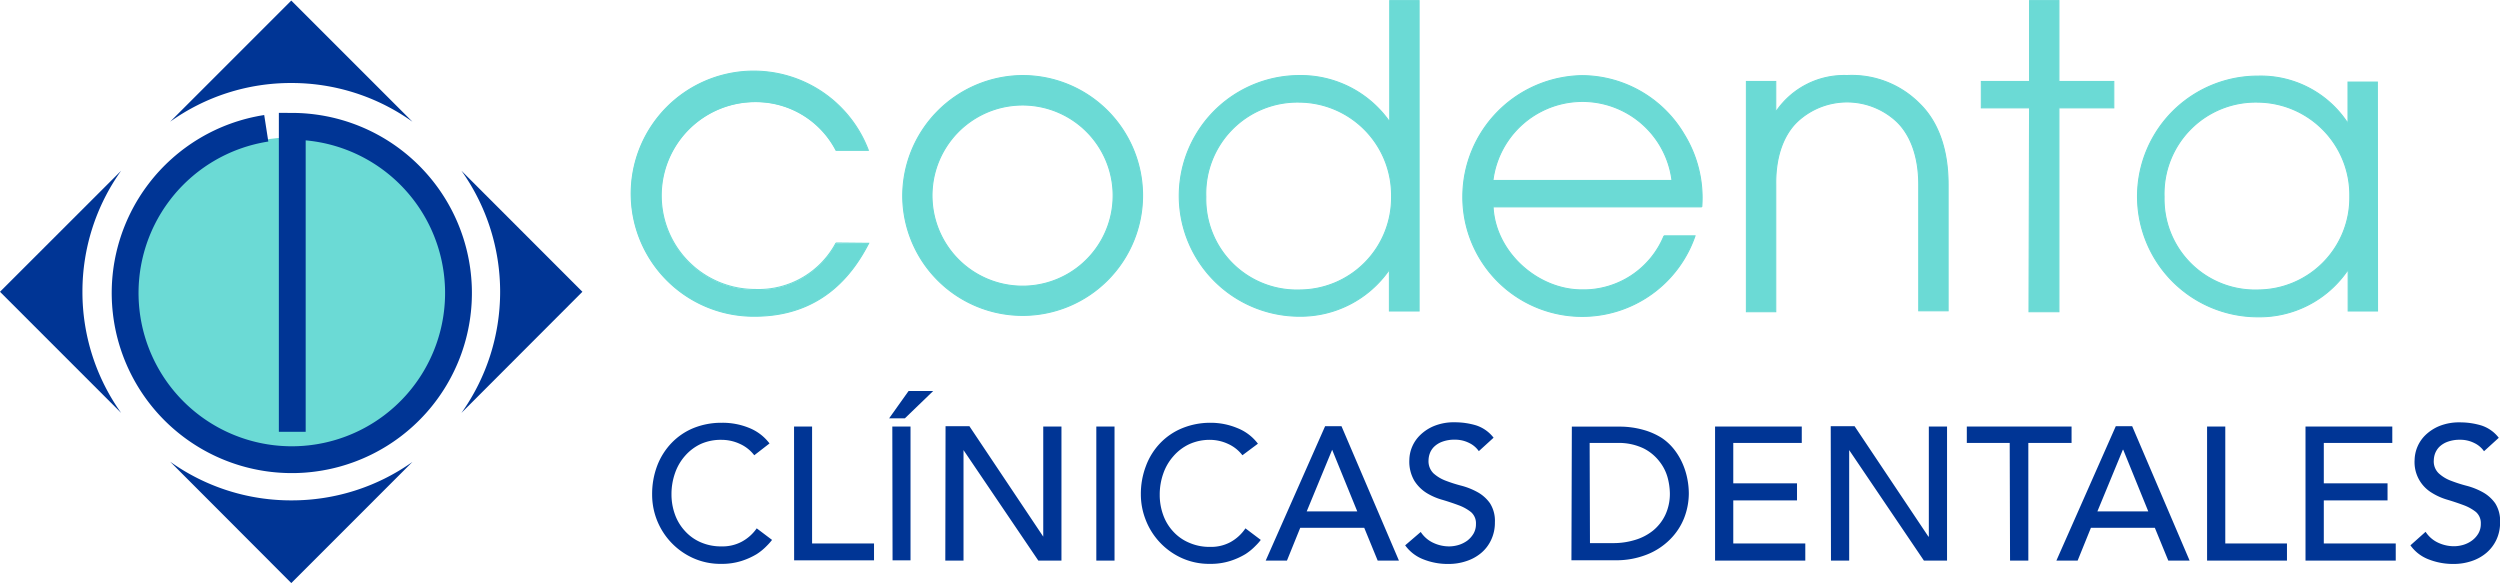 <svg xmlns="http://www.w3.org/2000/svg" viewBox="0 0 304.77 71.08"><defs><style>.cls-1{fill:#6bdad5;}.cls-2,.cls-4,.cls-5{fill:none;}.cls-2,.cls-4{stroke:#6bdad5;}.cls-2{stroke-width:0.13px;}.cls-3{fill:#003595;}.cls-4{stroke-miterlimit:10;stroke-width:0.37px;}.cls-5{stroke:#003595;stroke-width:3.27px;}</style></defs><g id="Capa_2" data-name="Capa 2"><g id="Capa_1-2" data-name="Capa 1"><path class="cls-1" d="M263.82,24a11.17,11.17,0,0,1,11.45-11.55,11.32,11.32,0,0,1,11.19,11.5,11.24,11.24,0,0,1-11.19,11.4A11.09,11.09,0,0,1,263.82,24m26-14h-3.58v4.91h-.1a12.67,12.67,0,0,0-10.89-5.63,14.67,14.67,0,1,0,0,29.34A13,13,0,0,0,286.16,33h.1v4.91h3.58Zm-42.47,28H251V13.15h6.69V9.93H251V.07h-3.58V9.93h-5.88v3.22h5.88Zm-34.45,0h3.58V22.5c-.05-3.63,1.07-6.18,2.61-7.66a8.87,8.87,0,0,1,12.16,0c1.53,1.48,2.66,4,2.66,7.66V37.89h3.58V22.5c0-4.6-1.38-7.82-3.48-9.86a11.6,11.6,0,0,0-8.84-3.43,10,10,0,0,0-8.59,4.3h-.1V9.93h-3.58ZM182,22a11,11,0,0,1,21.83,0Zm25.46,3.22a14.74,14.74,0,0,0-2.15-8.84,14.54,14.54,0,0,0-12.47-7.16,14.78,14.78,0,0,0-14.51,14.72,14.55,14.55,0,0,0,28.31,4.81h-3.78a10.61,10.61,0,0,1-10,6.59c-5.47,0-10.58-4.65-10.84-10.12ZM147,24a11.17,11.17,0,0,1,11.44-11.55,11.33,11.33,0,0,1,11.2,11.5,11.24,11.24,0,0,1-11.2,11.4A11.09,11.09,0,0,1,147,24M173,.07h-3.58V14.73h-.1a13.2,13.2,0,0,0-10.89-5.52,14.67,14.67,0,1,0,0,29.34A13.15,13.15,0,0,0,169.28,33h.1v4.91H173ZM113.62,24a11,11,0,1,1,22.08-.31,11,11,0,1,1-22.08.31m-3.57.05A14.62,14.62,0,1,0,124.61,9.21a14.7,14.7,0,0,0-14.56,14.88m-8.13,5.57a10.7,10.7,0,0,1-9.86,5.67,11.45,11.45,0,1,1,0-22.9,11,11,0,0,1,9.86,5.93h3.94A14.94,14.94,0,1,0,92,38.55c8.38,0,12.11-5.42,13.9-8.89Z"></path><path class="cls-2" d="M263.82,24a11.17,11.17,0,0,1,11.45-11.55,11.32,11.32,0,0,1,11.19,11.5,11.24,11.24,0,0,1-11.19,11.4A11.09,11.09,0,0,1,263.82,24Zm26-14h-3.58v4.91h-.1a12.67,12.67,0,0,0-10.89-5.63,14.67,14.67,0,1,0,0,29.34A13,13,0,0,0,286.16,33h.1v4.91h3.58Zm-42.47,28H251V13.15h6.69V9.93H251V.07h-3.58V9.93h-5.88v3.22h5.88Zm-34.45,0h3.58V22.5c-.05-3.63,1.07-6.18,2.61-7.66a8.87,8.87,0,0,1,12.16,0c1.53,1.48,2.66,4,2.66,7.66V37.89h3.58V22.5c0-4.6-1.38-7.82-3.48-9.86a11.6,11.6,0,0,0-8.84-3.43,10,10,0,0,0-8.59,4.3h-.1V9.93h-3.58ZM182,22a11,11,0,0,1,21.83,0Zm25.46,3.22a14.74,14.74,0,0,0-2.15-8.84,14.54,14.54,0,0,0-12.47-7.16,14.78,14.78,0,0,0-14.51,14.72,14.55,14.55,0,0,0,28.31,4.81h-3.78a10.61,10.61,0,0,1-10,6.59c-5.47,0-10.58-4.65-10.84-10.12ZM147,24a11.17,11.17,0,0,1,11.44-11.55,11.33,11.33,0,0,1,11.2,11.5,11.24,11.24,0,0,1-11.2,11.4A11.09,11.09,0,0,1,147,24ZM173,.07h-3.58V14.73h-.1a13.2,13.2,0,0,0-10.89-5.52,14.67,14.67,0,1,0,0,29.34A13.15,13.15,0,0,0,169.28,33h.1v4.91H173ZM113.62,24a11,11,0,1,1,22.08-.31,11,11,0,1,1-22.08.31Zm-3.57.05A14.62,14.62,0,1,0,124.61,9.21,14.7,14.7,0,0,0,110.05,24.09Zm-8.13,5.57a10.7,10.7,0,0,1-9.86,5.67,11.45,11.45,0,1,1,0-22.9,11,11,0,0,1,9.86,5.93h3.94A14.94,14.94,0,1,0,92,38.55c8.38,0,12.11-5.42,13.9-8.89Z"></path><path class="cls-3" d="M293.85,66.48a4.83,4.83,0,0,0,2.24,1.72,8.1,8.1,0,0,0,3,.55,6.79,6.79,0,0,0,2.22-.35,5.42,5.42,0,0,0,1.8-1,4.76,4.76,0,0,0,1.22-1.6,4.88,4.88,0,0,0,.45-2.12,4,4,0,0,0-.6-2.33,4.58,4.58,0,0,0-1.5-1.34,8.56,8.56,0,0,0-1.94-.78,17,17,0,0,1-1.94-.62,4.56,4.56,0,0,1-1.49-.9,2,2,0,0,1-.61-1.6,2.59,2.59,0,0,1,.15-.81,2.36,2.36,0,0,1,.52-.82,2.84,2.84,0,0,1,1-.62,4.24,4.24,0,0,1,1.54-.25,3.77,3.77,0,0,1,1.73.4,3,3,0,0,1,1.18,1l1.8-1.64a4.37,4.37,0,0,0-2.15-1.51,9,9,0,0,0-2.56-.37,6.45,6.45,0,0,0-2.54.45,5.41,5.41,0,0,0-1.72,1.13,4.36,4.36,0,0,0-1.29,3,4.35,4.35,0,0,0,2.09,4,7.54,7.54,0,0,0,1.94.86c.7.21,1.35.43,1.94.65a5.48,5.48,0,0,1,1.5.83,1.79,1.79,0,0,1,.6,1.45,2.28,2.28,0,0,1-.3,1.18,2.91,2.91,0,0,1-.78.86,3.44,3.44,0,0,1-1.05.52,4.13,4.13,0,0,1-1.13.17,4.57,4.57,0,0,1-1.94-.43,3.62,3.62,0,0,1-1.53-1.33Zm-12.79,1.86h11V66.25h-8.77V61h7.77V58.92h-7.77V54h8.35V52H281.06Zm-12,0h9.74V66.25h-7.52V52h-2.22Zm-13.37-6,3.1-7.51h.05l3.05,7.51Zm-5,6h2.59l1.62-4h7.79l1.64,4h2.6l-7-16.38h-2Zm-5.65,0h2.23V54h5.27V52H239.77V54H245Zm-21.83,0h2.22V54.87h0l9.11,13.47h2.82V52h-2.22V65.42h-.05l-9-13.46h-2.91Zm-14.13,0h11V66.25H211.3V61h7.77V58.92H211.3V54h8.35V52H209.08ZM193.79,54h3.33a7,7,0,0,1,3.24.66,5.62,5.62,0,0,1,1.95,1.61,5.51,5.51,0,0,1,1,2,7.94,7.94,0,0,1,.26,1.84,6.07,6.07,0,0,1-.56,2.67,5.54,5.54,0,0,1-1.5,1.91,6.44,6.44,0,0,1-2.21,1.14,9,9,0,0,1-2.67.38h-2.8Zm-2.22,14.3h5.34a10.08,10.08,0,0,0,3.87-.7,8.22,8.22,0,0,0,2.81-1.84,7.65,7.65,0,0,0,1.72-2.61,8.33,8.33,0,0,0,.57-3,9.3,9.3,0,0,0-.16-1.67,8.76,8.76,0,0,0-.53-1.8,8.05,8.05,0,0,0-1-1.76,6.6,6.6,0,0,0-1.59-1.52,8.35,8.35,0,0,0-2.27-1,10.64,10.64,0,0,0-3-.39h-5.71ZM171.3,66.48a4.91,4.91,0,0,0,2.25,1.72,8,8,0,0,0,3,.55,6.71,6.71,0,0,0,2.22-.35,5.37,5.37,0,0,0,1.81-1,4.61,4.61,0,0,0,1.21-1.6,4.88,4.88,0,0,0,.45-2.12,4,4,0,0,0-.6-2.33A4.55,4.55,0,0,0,180.13,60a8.56,8.56,0,0,0-1.94-.78,17.23,17.23,0,0,1-1.95-.62,4.67,4.67,0,0,1-1.49-.9,2.07,2.07,0,0,1-.6-1.6,2.59,2.59,0,0,1,.15-.81,2.22,2.22,0,0,1,.52-.82,2.8,2.8,0,0,1,1-.62,4.24,4.24,0,0,1,1.54-.25,3.78,3.78,0,0,1,1.74.4,3,3,0,0,1,1.18,1l1.8-1.64a4.42,4.42,0,0,0-2.15-1.51,9.07,9.07,0,0,0-2.57-.37,6.4,6.4,0,0,0-2.53.45,5.3,5.3,0,0,0-1.72,1.13,4.32,4.32,0,0,0-1.3,3,4.62,4.62,0,0,0,.6,2.53,4.74,4.74,0,0,0,1.49,1.5,7.61,7.61,0,0,0,2,.86c.7.21,1.35.43,1.94.65a5.41,5.41,0,0,1,1.49.83,1.79,1.79,0,0,1,.6,1.45,2.28,2.28,0,0,1-.3,1.18,3,3,0,0,1-.77.86,3.61,3.61,0,0,1-1.06.52,4.08,4.08,0,0,1-1.13.17,4.52,4.52,0,0,1-1.93-.43,3.65,3.65,0,0,1-1.54-1.33Zm-12-4.14,3.1-7.51h0l3.06,7.51Zm-5,6h2.59l1.62-4h7.8l1.64,4h2.59l-7-16.38h-2Zm-.95-14.25a5.81,5.81,0,0,0-2.55-1.92,8.42,8.42,0,0,0-3.18-.63,9,9,0,0,0-3.47.65,7.8,7.8,0,0,0-2.7,1.82,8.05,8.05,0,0,0-1.74,2.77,9.52,9.52,0,0,0-.63,3.51,8.43,8.43,0,0,0,.58,3.06A8.43,8.43,0,0,0,144,68a8.09,8.09,0,0,0,3.5.74,7.87,7.87,0,0,0,2.49-.36,8.76,8.76,0,0,0,1.84-.83,6.81,6.81,0,0,0,1.22-1,6.33,6.33,0,0,0,.65-.73l-1.87-1.41A5.27,5.27,0,0,1,150,66.09a5,5,0,0,1-2.47.58,6.17,6.17,0,0,1-2.57-.51A5.52,5.52,0,0,1,143,64.77a5.84,5.84,0,0,1-1.2-2,7.13,7.13,0,0,1-.42-2.45,7.69,7.69,0,0,1,.44-2.61,6.26,6.26,0,0,1,1.24-2.11A5.82,5.82,0,0,1,145,54.14a6,6,0,0,1,2.51-.52,5.29,5.29,0,0,1,2.19.49,4.54,4.54,0,0,1,1.76,1.39ZM133.65,68.34h2.22V52h-2.22Zm-18.41,0h2.22V54.87h0l9.12,13.47h2.82V52h-2.22V65.42h0l-9-13.46h-2.91ZM108.39,51h1.92l3.45-3.33h-3Zm.42,17.31H111V52h-2.22Zm-12,0h9.74V66.25H99V52H96.8Zm-3-14.25a5.81,5.81,0,0,0-2.55-1.92A8.5,8.5,0,0,0,88,51.54a9,9,0,0,0-3.47.65A7.8,7.8,0,0,0,81.87,54a8.23,8.23,0,0,0-1.75,2.77,9.73,9.73,0,0,0-.62,3.51A8.47,8.47,0,0,0,84.42,68a8.09,8.09,0,0,0,3.5.74,7.87,7.87,0,0,0,2.49-.36,8.76,8.76,0,0,0,1.84-.83,6.81,6.81,0,0,0,1.22-1,7.49,7.49,0,0,0,.65-.73l-1.87-1.41a5.27,5.27,0,0,1-1.81,1.62,5,5,0,0,1-2.47.58,6.17,6.17,0,0,1-2.57-.51,5.52,5.52,0,0,1-1.92-1.39,5.84,5.84,0,0,1-1.2-2,7.13,7.13,0,0,1-.42-2.45,7.69,7.69,0,0,1,.44-2.61,6.26,6.26,0,0,1,1.24-2.11,5.82,5.82,0,0,1,1.92-1.43A6,6,0,0,1,88,53.62a5.29,5.29,0,0,1,2.19.49,4.54,4.54,0,0,1,1.76,1.39Z"></path><path class="cls-1" d="M16.8,35.66A18.71,18.71,0,1,1,35.51,54.37,18.71,18.71,0,0,1,16.8,35.66"></path><circle class="cls-4" cx="35.51" cy="35.66" r="18.71" transform="translate(-6.13 7.39) rotate(-10.95)"></circle><path class="cls-3" d="M35.51,10.12a25.31,25.31,0,0,1,14.77,4.72L35.51.07,20.74,14.84a25.26,25.26,0,0,1,14.77-4.72"></path><path class="cls-3" d="M56.25,50.34,71,35.57,56.25,20.81a25.45,25.45,0,0,1,0,29.53"></path><path class="cls-3" d="M35.51,61a25.34,25.34,0,0,1-14.77-4.72L35.51,71.08,50.28,56.31A25.38,25.38,0,0,1,35.51,61"></path><path class="cls-3" d="M10.05,35.57a25.33,25.33,0,0,1,4.72-14.76L0,35.57,14.77,50.34a25.34,25.34,0,0,1-4.72-14.77"></path><path class="cls-5" d="M32.46,15.64a20.32,20.32,0,1,0,3.17-.24V52.64"></path></g></g></svg>
